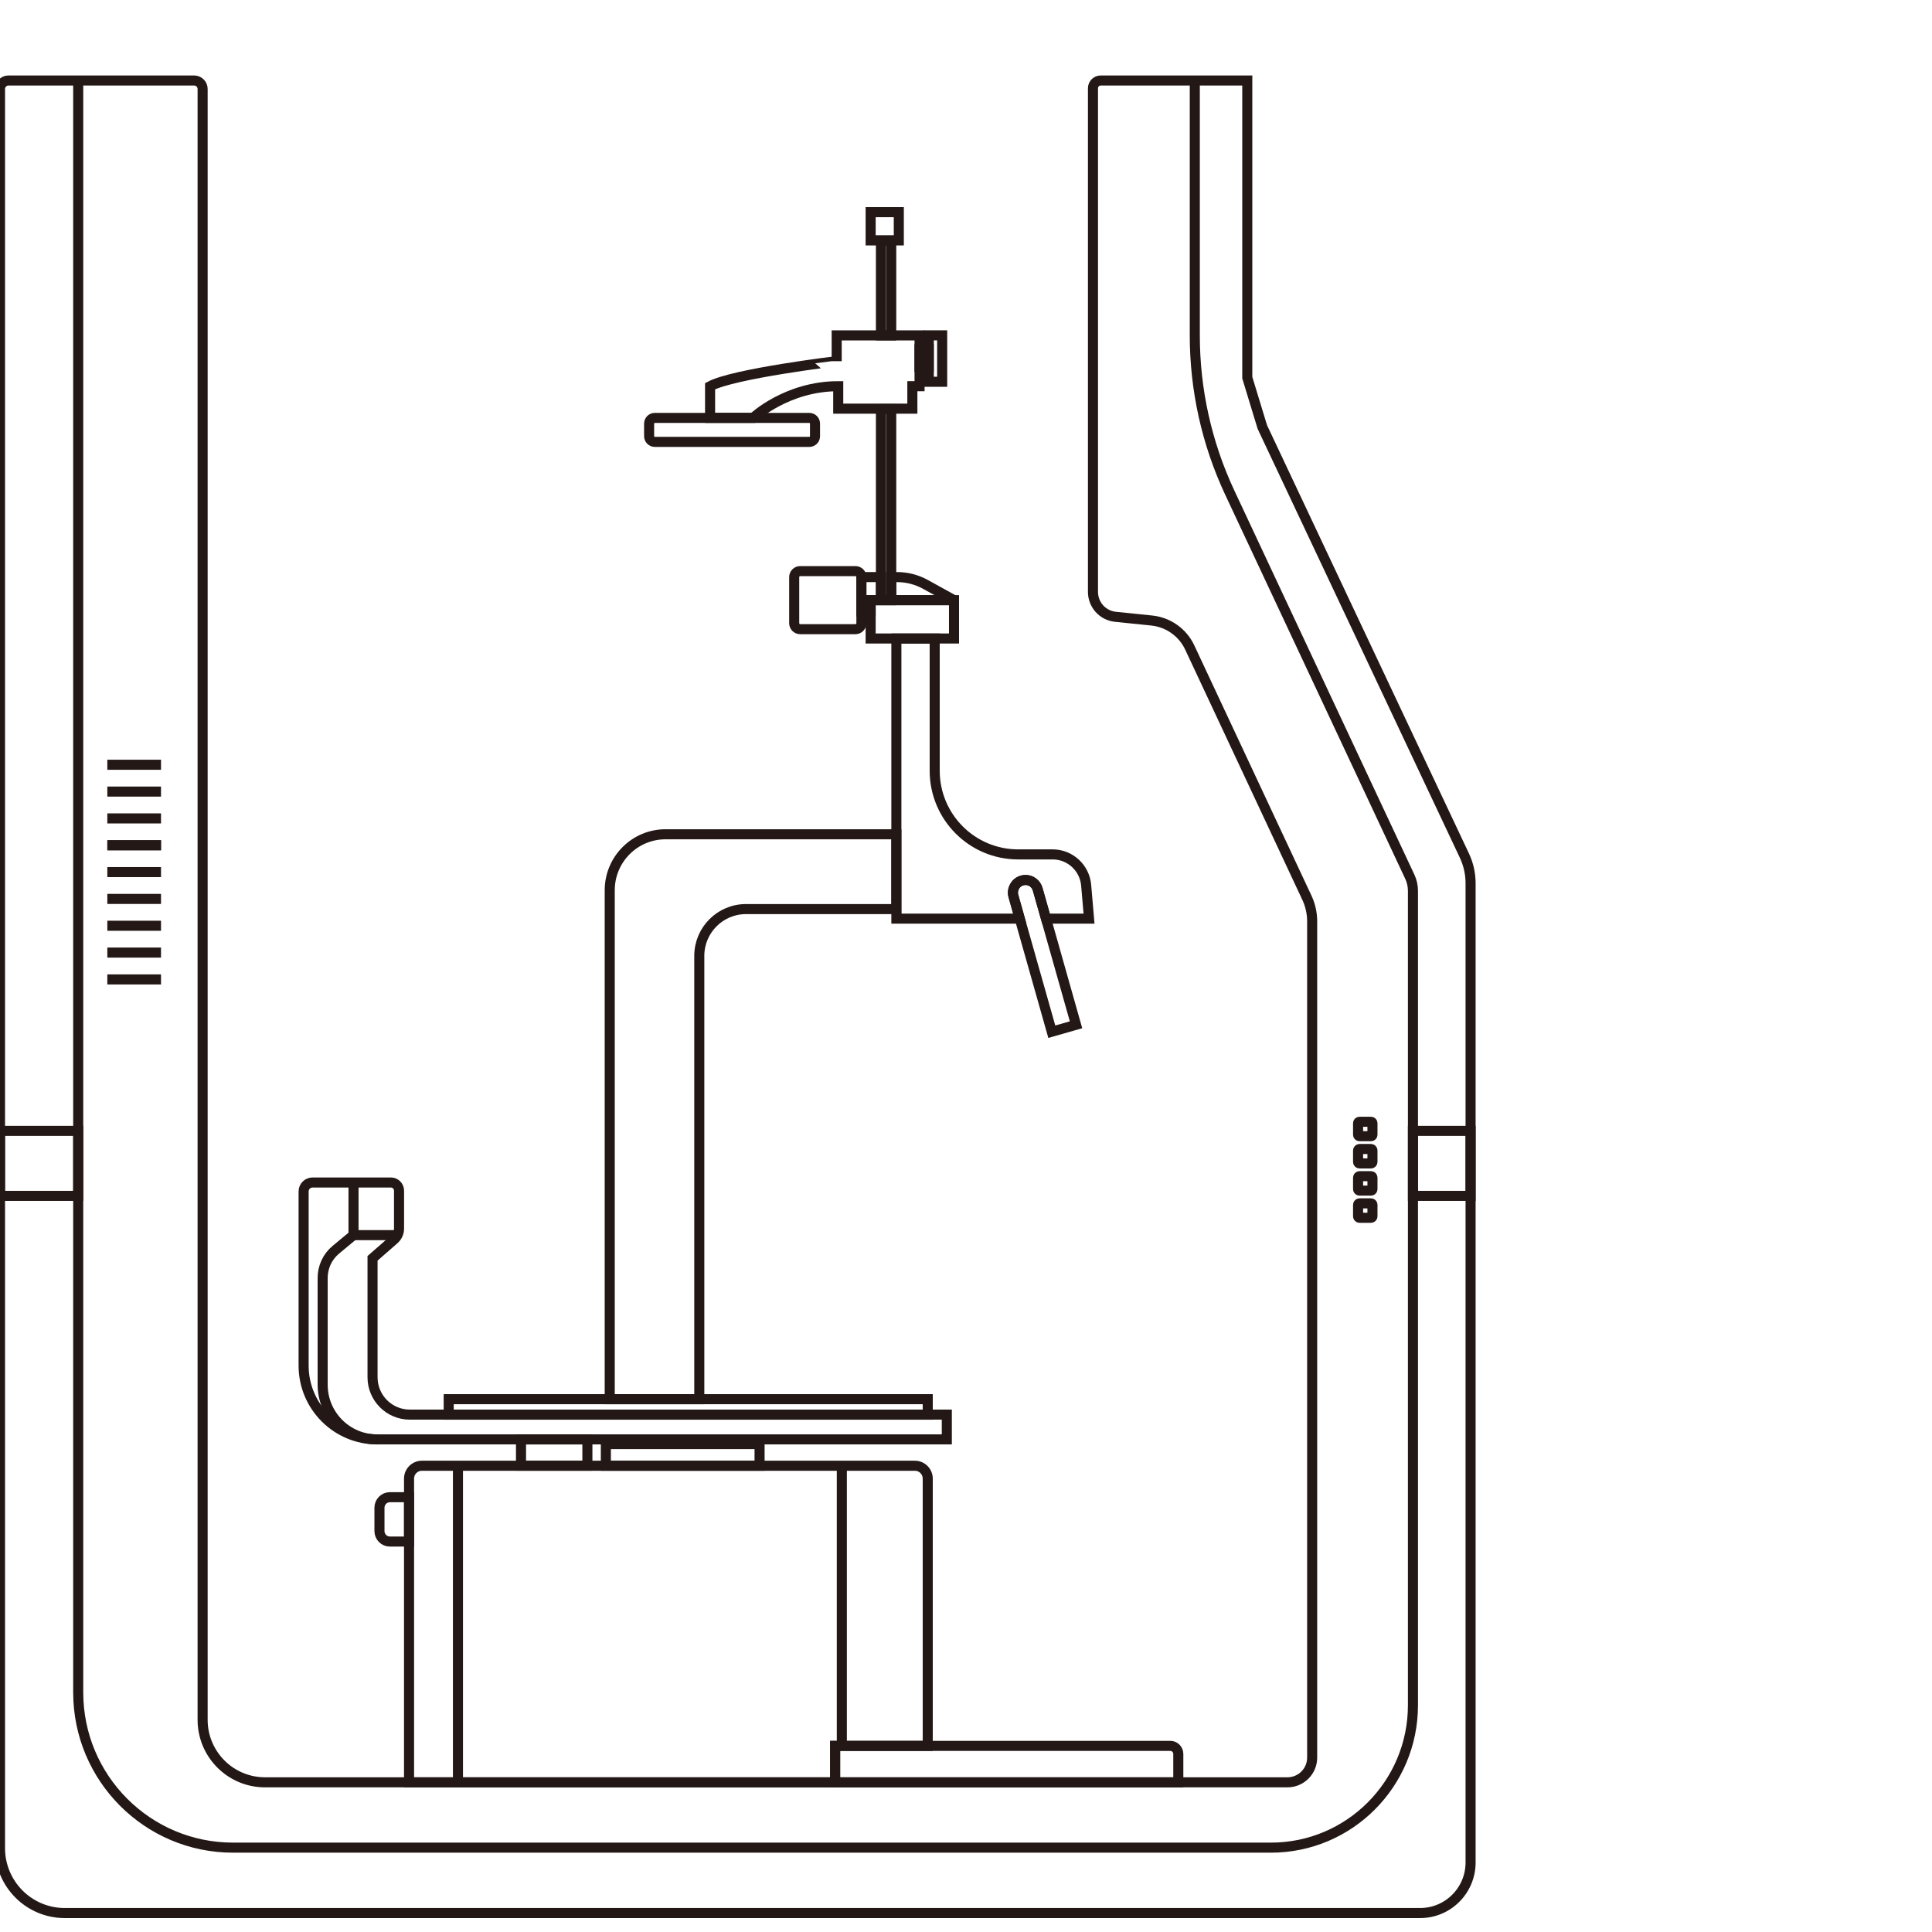<svg width="144" height="144" viewBox="0 0 144 144" fill="none" xmlns="http://www.w3.org/2000/svg">
<g clip-path="url(#clip0_4308_14298)">
<path d="M94.087 31.828L92.965 28.148V6H82.04C81.722 6 81.463 6.26 81.463 6.579V44.113C81.463 45.072 82.184 45.874 83.137 45.973L85.845 46.25C87.078 46.378 88.154 47.143 88.678 48.263L97.414 66.923C97.669 67.469 97.801 68.068 97.801 68.671V131C97.801 132.017 96.977 132.843 95.963 132.843H19.748C17.184 132.843 15.102 130.756 15.102 128.185V6.632C15.102 6.281 14.817 6 14.471 6H0.631C0.284 6 0 6.285 0 6.632V132.843V137.75C0 140.421 2.16 142.587 4.824 142.587H15.106H97.797H105.849C107.927 142.587 109.609 140.9 109.609 138.817V132.843V65.836C109.609 65.125 109.453 64.426 109.152 63.781L94.087 31.828Z" stroke="#231815" stroke-width="0.75" stroke-miterlimit="10"/>
<path d="M69.148 110.207V130.127H62.246V132.847H30.488V110.207C30.488 109.678 30.917 109.248 31.445 109.248H68.191C68.719 109.248 69.148 109.678 69.148 110.207Z" stroke="#231815" stroke-width="0.75" stroke-miterlimit="10"/>
<path d="M87.824 130.731V132.848H62.246V130.128H87.222C87.556 130.128 87.824 130.396 87.824 130.731Z" stroke="#231815" stroke-width="0.75" stroke-miterlimit="10"/>
<path d="M27.767 102.651V93.788L29.375 92.382C29.61 92.176 29.742 91.882 29.742 91.568V88.745C29.742 88.41 29.47 88.137 29.136 88.137H23.294C22.927 88.137 22.63 88.435 22.63 88.803V101.787C22.63 104.825 25.087 107.285 28.113 107.285H70.57V105.437H30.546C29.012 105.441 27.767 104.193 27.767 102.651Z" stroke="#231815" stroke-width="0.75" stroke-miterlimit="10"/>
<path d="M69.148 104.287H33.444V105.441H69.148V104.287Z" stroke="#231815" stroke-width="0.75" stroke-miterlimit="10"/>
<path d="M66.81 62.182H52.121H49.606C47.309 62.182 45.446 64.05 45.446 66.353V67.758V104.288H52.121V71.247C52.121 69.321 53.679 67.758 55.6 67.758H66.81V62.182Z" stroke="#231815" stroke-width="0.75" stroke-miterlimit="10"/>
<path d="M81.17 68.469H77.963L77.34 66.27C77.22 65.861 76.849 65.588 76.441 65.588C76.355 65.588 76.268 65.6 76.181 65.625C75.683 65.766 75.394 66.287 75.534 66.787L76.008 68.469H66.81V47.59H69.667V57.444C69.667 60.888 72.45 63.682 75.885 63.682H78.457C79.76 63.682 80.844 64.683 80.956 65.981L81.17 68.469Z" stroke="#231815" stroke-width="0.75" stroke-miterlimit="10"/>
<path d="M63.759 46.895H59.641C59.397 46.895 59.195 46.697 59.195 46.449V43.013C59.195 42.769 59.393 42.567 59.641 42.567H63.759C64.002 42.567 64.204 42.765 64.204 43.013V46.449C64.2 46.697 64.002 46.895 63.759 46.895Z" stroke="#231815" stroke-width="0.75" stroke-miterlimit="10"/>
<path d="M71.106 44.733H64.893V47.59H71.106V44.733Z" stroke="#231815" stroke-width="0.75" stroke-miterlimit="10"/>
<path d="M60.321 32.935H48.806C48.571 32.935 48.381 32.745 48.381 32.509V31.575C48.381 31.34 48.571 31.149 48.806 31.149H60.321C60.556 31.149 60.746 31.34 60.746 31.575V32.509C60.75 32.745 60.56 32.935 60.321 32.935Z" stroke="#231815" stroke-width="0.75" stroke-miterlimit="10"/>
<path d="M52.925 28.785V31.149H56.128C56.128 31.149 58.622 28.785 62.477 28.785V30.459H68.002V28.785H68.538V24.998H62.362V26.921C62.362 26.917 54.689 27.843 52.925 28.785Z" stroke="#231815" stroke-width="0.75" stroke-miterlimit="10"/>
<path d="M66.427 17.922H65.66V24.999H66.427V17.922Z" stroke="#231815" stroke-width="0.75" stroke-miterlimit="10"/>
<path d="M66.427 30.496H65.66V44.733H66.427V30.496Z" stroke="#231815" stroke-width="0.75" stroke-miterlimit="10"/>
<path d="M80.201 76.381L78.395 76.898L76.008 68.469L75.534 66.787C75.394 66.287 75.683 65.766 76.181 65.625C76.268 65.6 76.355 65.588 76.441 65.588C76.849 65.588 77.22 65.861 77.34 66.27L77.963 68.469L80.201 76.381Z" stroke="#231815" stroke-width="0.75" stroke-miterlimit="10"/>
<path d="M5.83 84.289H0V89.133H5.83V84.289Z" stroke="#231815" stroke-width="0.75" stroke-miterlimit="10"/>
<path d="M109.609 84.289H105.313V89.133H109.609V84.289Z" stroke="#231815" stroke-width="0.75" stroke-miterlimit="10"/>
<path d="M102.184 84.686H101.335C101.273 84.686 101.223 84.636 101.223 84.574V83.722C101.223 83.66 101.273 83.611 101.335 83.611H102.184C102.246 83.611 102.295 83.66 102.295 83.722V84.574C102.295 84.636 102.246 84.686 102.184 84.686Z" stroke="#231815" stroke-width="0.75" stroke-miterlimit="10"/>
<path d="M102.184 86.715H101.335C101.273 86.715 101.223 86.665 101.223 86.603V85.752C101.223 85.69 101.273 85.64 101.335 85.64H102.184C102.246 85.64 102.295 85.69 102.295 85.752V86.603C102.295 86.661 102.246 86.715 102.184 86.715Z" stroke="#231815" stroke-width="0.75" stroke-miterlimit="10"/>
<path d="M102.184 88.74H101.335C101.273 88.74 101.223 88.691 101.223 88.629V87.777C101.223 87.715 101.273 87.666 101.335 87.666H102.184C102.246 87.666 102.295 87.715 102.295 87.777V88.629C102.295 88.691 102.246 88.74 102.184 88.74Z" stroke="#231815" stroke-width="0.75" stroke-miterlimit="10"/>
<path d="M102.184 90.766H101.335C101.273 90.766 101.223 90.717 101.223 90.655V89.803C101.223 89.741 101.273 89.691 101.335 89.691H102.184C102.246 89.691 102.295 89.741 102.295 89.803V90.655C102.295 90.717 102.246 90.766 102.184 90.766Z" stroke="#231815" stroke-width="0.75" stroke-miterlimit="10"/>
<path d="M5.83 6V126.143C5.83 132.533 10.995 137.713 17.369 137.713H94.726C100.572 137.713 105.313 132.959 105.313 127.098V66.402C105.313 66.038 105.235 65.674 105.078 65.344L91.658 36.714C89.943 33.051 89.053 29.05 89.053 25.003V6" stroke="#231815" stroke-width="0.75" stroke-miterlimit="10"/>
<path d="M56.614 107.632H45.157V109.248H56.614V107.632Z" stroke="#231815" stroke-width="0.75" stroke-miterlimit="10"/>
<path d="M43.78 107.284H38.833V109.244H43.78V107.284Z" stroke="#231815" stroke-width="0.75" stroke-miterlimit="10"/>
<path d="M30.488 114.899H29.062C28.633 114.899 28.283 114.548 28.283 114.118V112.373C28.283 111.943 28.633 111.592 29.062 111.592H30.488V114.899Z" stroke="#231815" stroke-width="0.75" stroke-miterlimit="10"/>
<path d="M8 57H12" stroke="#231815" stroke-width="0.75" stroke-miterlimit="10"/>
<path d="M8 59H12" stroke="#231815" stroke-width="0.75" stroke-miterlimit="10"/>
<path d="M8 61H12" stroke="#231815" stroke-width="0.75" stroke-miterlimit="10"/>
<path d="M8 63H12" stroke="#231815" stroke-width="0.75" stroke-miterlimit="10"/>
<path d="M8 63H12" stroke="#231815" stroke-width="0.75" stroke-miterlimit="10"/>
<path d="M8 65H12" stroke="#231815" stroke-width="0.75" stroke-miterlimit="10"/>
<path d="M8 67H12" stroke="#231815" stroke-width="0.75" stroke-miterlimit="10"/>
<path d="M8 69H12" stroke="#231815" stroke-width="0.75" stroke-miterlimit="10"/>
<path d="M8 71H12" stroke="#231815" stroke-width="0.75" stroke-miterlimit="10"/>
<path d="M8 73H12" stroke="#231815" stroke-width="0.75" stroke-miterlimit="10"/>
<path d="M34.133 109.248V132.843" stroke="#231815" stroke-width="0.75" stroke-miterlimit="10"/>
<path d="M62.745 109.248V130.127" stroke="#231815" stroke-width="0.75" stroke-miterlimit="10"/>
<path d="M29.511 92.06H26.349" stroke="#231815" stroke-width="0.75" stroke-miterlimit="10"/>
<path d="M28.114 107.285C25.867 107.285 24.049 105.462 24.049 103.209V95.247C24.049 94.433 24.411 93.66 25.038 93.143L26.349 92.056V88.133" stroke="#231815" stroke-width="0.75" stroke-miterlimit="10"/>
<path d="M64.2 43.013H65.66V44.733H64.893V45.568H64.2V43.013Z" stroke="#231815" stroke-width="0.75" stroke-miterlimit="10"/>
<path d="M71.057 44.733H66.427V43.013H66.876C67.61 43.013 68.336 43.204 68.979 43.559L71.061 44.708C71.073 44.717 71.069 44.733 71.057 44.733Z" stroke="#231815" stroke-width="0.75" stroke-miterlimit="10"/>
<path d="M66.992 15.813H64.893V17.918H66.992V15.813Z" stroke="#231815" stroke-width="0.75" stroke-miterlimit="10"/>
<path d="M69.222 26.036H68.534V27.342H69.222V26.036Z" stroke="#231815" stroke-width="0.75" stroke-miterlimit="10"/>
<path d="M70.224 24.995H69.226V28.455H70.224V24.995Z" stroke="#231815" stroke-width="0.75" stroke-miterlimit="10"/>
</g>
<defs>
<clipPath id="clip0_4308_14298">
<rect width="144" height="144" fill="white"/>
</clipPath>
</defs>
</svg>
